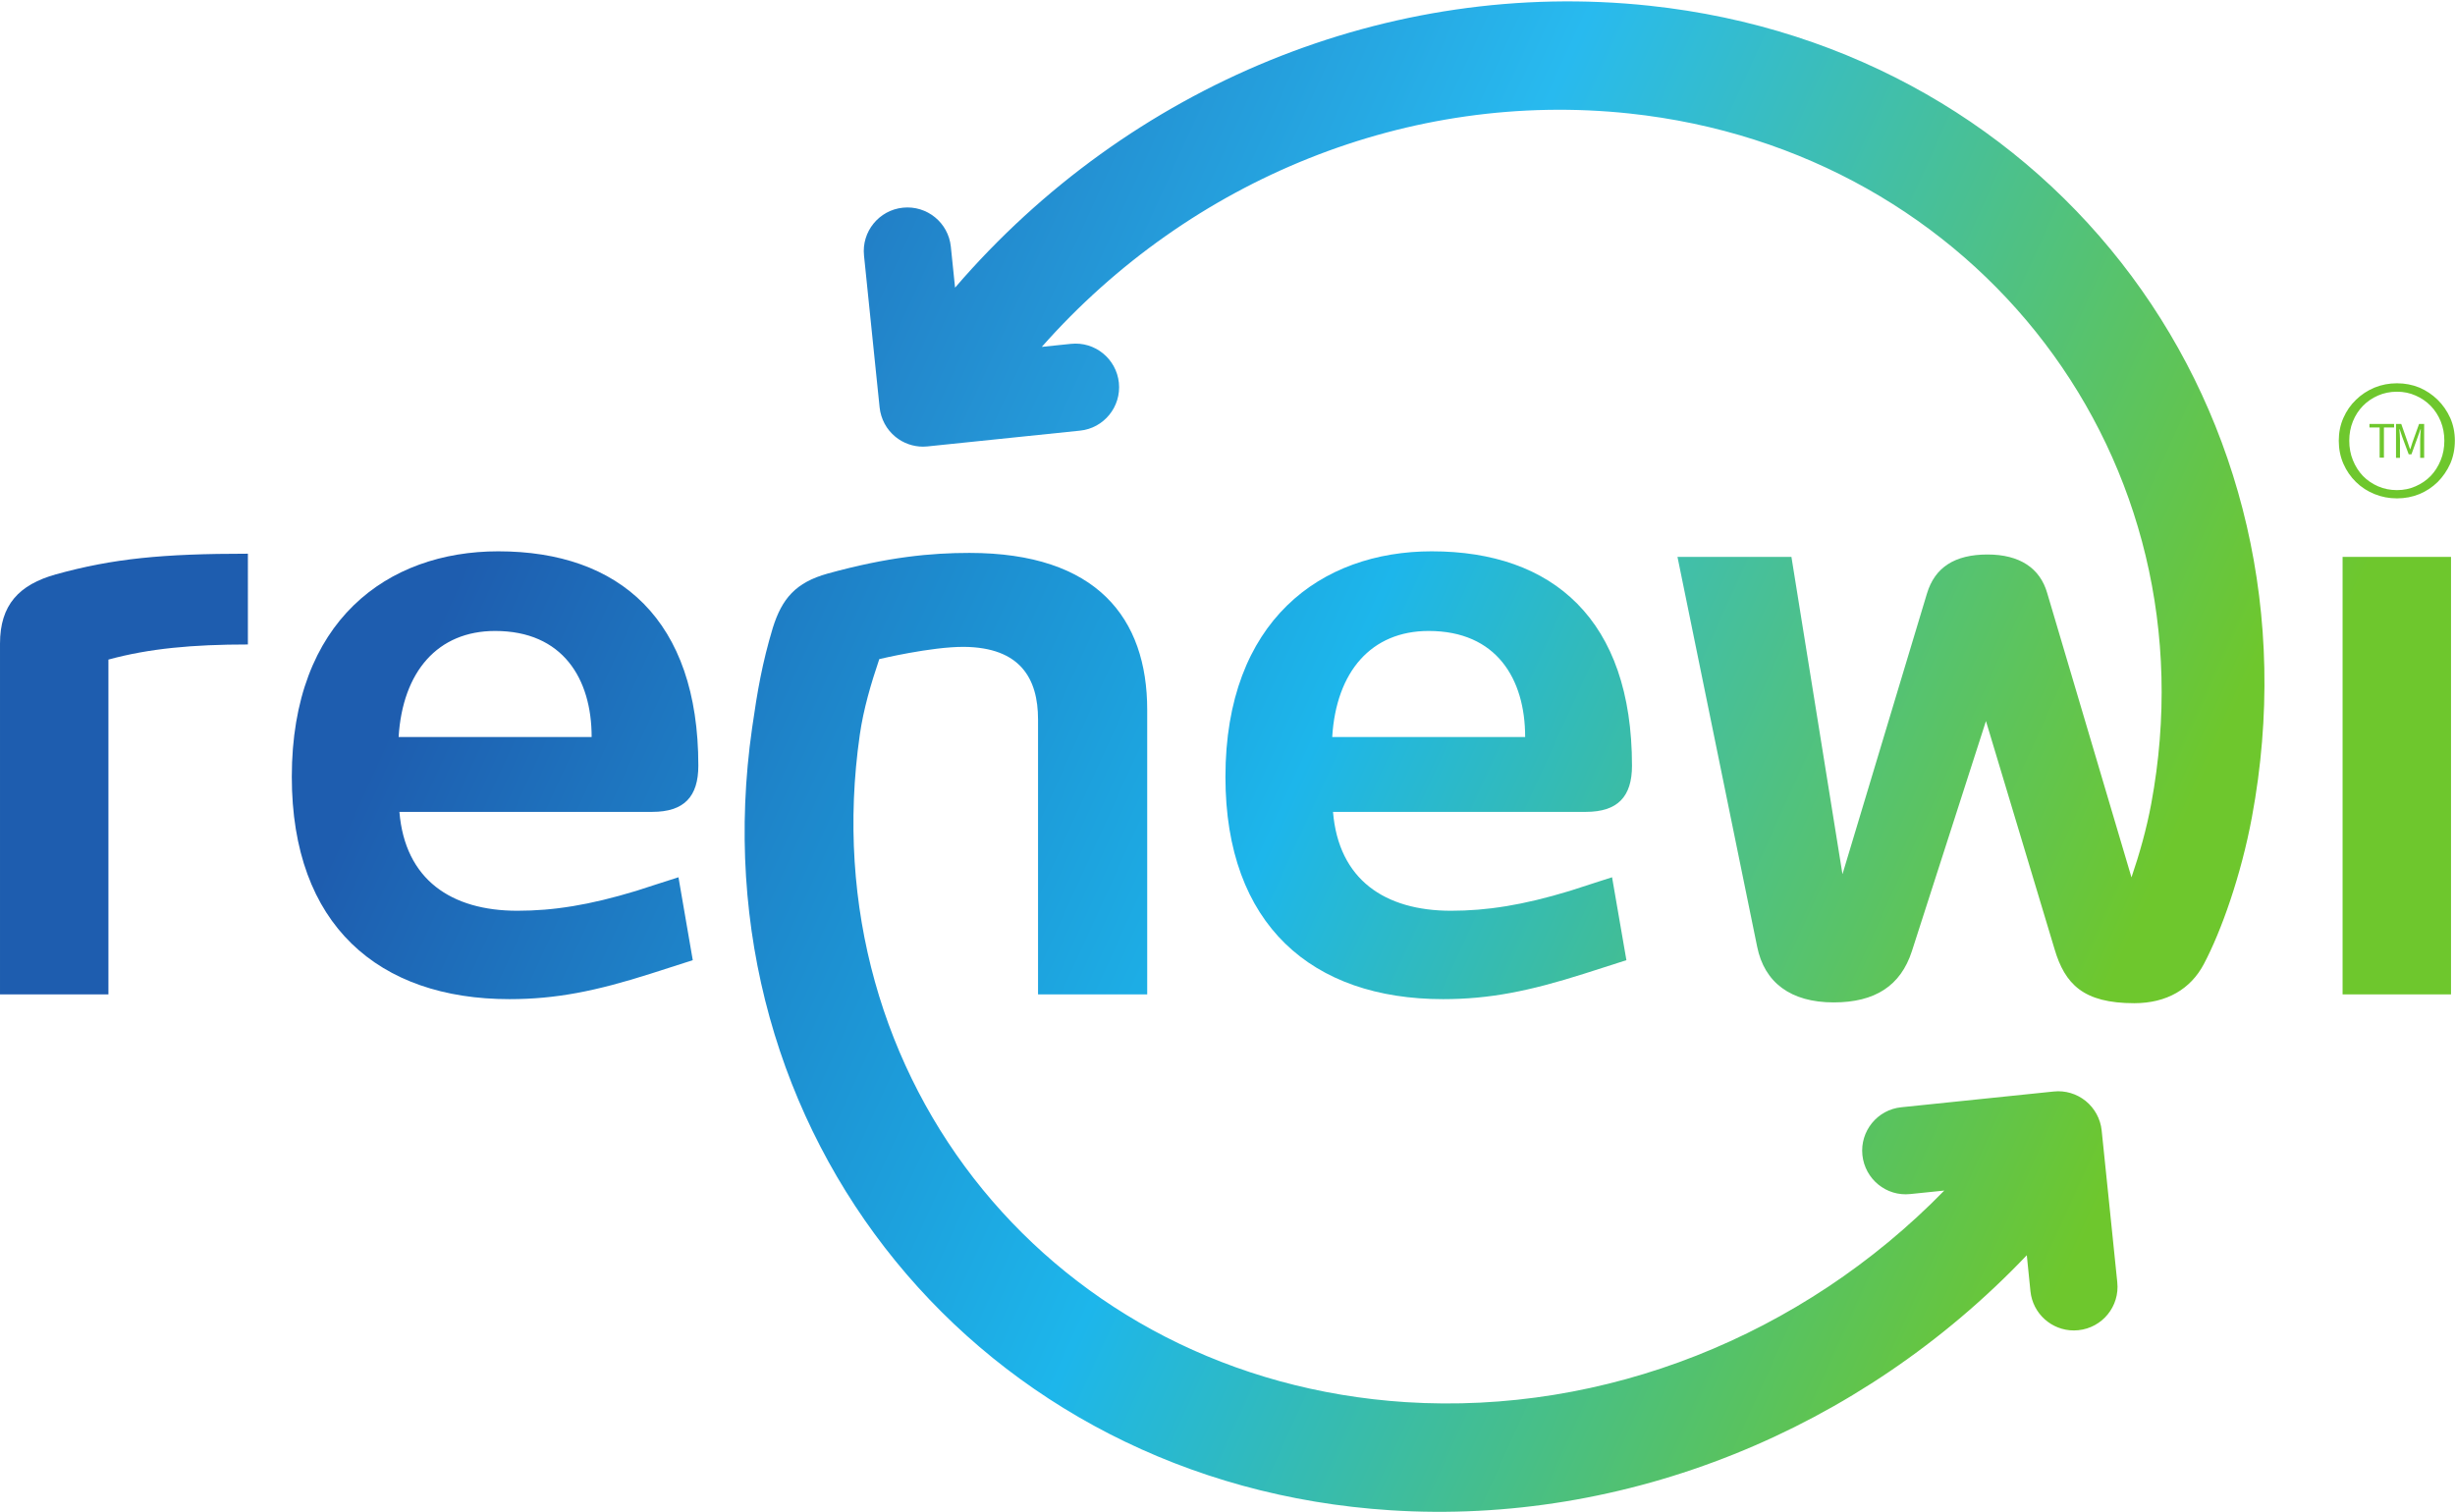<svg version="1.2" xmlns="http://www.w3.org/2000/svg" viewBox="0 0 1544 951" width="1544" height="951">
	<title>Renewi_Gradient_No-Strapline_RGB_60px-svg</title>
	<defs>
		<clipPath clipPathUnits="userSpaceOnUse" id="cp1">
			<path d="m155.94 405.42c-34.6 0-62.17 2.51-87.75 9.53v210.58h-68.19v-220.61c0-24.57 12.03-37.11 35.1-43.63 36.1-10.02 67.19-13.03 120.84-13.03z"/>
		</clipPath>
		<linearGradient id="g1" x2="1" gradientUnits="userSpaceOnUse" gradientTransform="matrix(950.507,442.637,-876.82,1882.86,204.245,545.689)">
			<stop offset="0" stop-color="#1e5daf"/>
			<stop offset=".507" stop-color="#1db6eb"/>
			<stop offset="1" stop-color="#6ec72d"/>
		</linearGradient>
		<clipPath clipPathUnits="userSpaceOnUse" id="cp2">
			<path d="m313.38 346.76c76.22 0 125.86 43.12 125.86 134.88 0 19.55-9.02 29.07-29.08 29.07h-158.95c3.51 42.63 32.59 62.18 74.21 62.18 22.56 0 45.13-3.51 74.71-12.53l26.58-8.53 9.02 52.15-26.57 8.52c-34.6 11.03-59.67 16.04-88.76 16.04-82.23 0-136.88-46.63-136.88-139.89 0-98.27 60.17-141.89 129.86-141.89zm-2 50.14c-36.1 0-58.17 25.57-60.67 66.68h121.34c0-36.6-18.05-66.68-60.67-66.68z"/>
		</clipPath>
		<linearGradient id="g2" x2="1" gradientUnits="userSpaceOnUse" gradientTransform="matrix(950.489,442.629,-425.851,914.461,246.237,455.522)">
			<stop offset="0" stop-color="#1e5daf"/>
			<stop offset=".507" stop-color="#1db6eb"/>
			<stop offset="1" stop-color="#6ec72d"/>
		</linearGradient>
		<clipPath clipPathUnits="userSpaceOnUse" id="cp3">
			<path d="m900.53 346.76c76.22 0 125.86 43.12 125.86 134.88 0 19.55-9.02 29.07-29.08 29.07h-158.95c3.51 42.63 32.59 62.18 74.21 62.18 22.56 0 45.13-3.51 74.72-12.53l26.57-8.53 9.02 52.15-26.57 8.52c-34.6 11.03-59.67 16.04-88.75 16.04-82.24 0-136.9-46.63-136.9-139.89 0-98.27 60.18-141.89 129.87-141.89zm-2 50.14c-36.11 0-58.17 25.57-60.67 66.68h121.34c0-36.6-18.05-66.68-60.67-66.68z"/>
		</clipPath>
		<linearGradient id="g3" x2="1" gradientUnits="userSpaceOnUse" gradientTransform="matrix(950.525,442.646,-425.866,914.492,350.865,230.825)">
			<stop offset="0" stop-color="#1e5daf"/>
			<stop offset=".507" stop-color="#1db6eb"/>
			<stop offset="1" stop-color="#6ec72d"/>
		</linearGradient>
		<clipPath clipPathUnits="userSpaceOnUse" id="cp4">
			<path d="m1541.49 350.27v275.26h-68.19v-275.26z"/>
		</clipPath>
		<linearGradient id="g4" x2="1" gradientUnits="userSpaceOnUse" gradientTransform="matrix(775.997,361.371,-564.963,1213.185,665.972,96.071)">
			<stop offset="0" stop-color="#1e5daf"/>
			<stop offset=".507" stop-color="#1db6eb"/>
			<stop offset="1" stop-color="#6ec72d"/>
		</linearGradient>
		<clipPath clipPathUnits="userSpaceOnUse" id="cp5">
			<path d="m1037.44 3.56c-163.64-17.48-327.22 49.9-436.78 177.37l-2.66-25.79c-1.55-15.09-15.03-26.05-30.14-24.5-15.09 1.55-26.07 15.04-24.5 30.14l9.85 95.52c0.74 7.25 4.34 13.91 9.99 18.5 4.92 4 11.05 6.16 17.33 6.16q1.41 0 2.82-0.15l95.83-9.89c15.09-1.55 26.06-15.05 24.51-30.14-1.56-15.1-15.04-26.09-30.15-24.5l-18.3 1.88c93.6-105.84 231.5-161.52 369.59-146.77 219.04 23.41 368.37 217.66 328.11 434.28-2.93 15.72-7.34 31.37-12.39 46.17l-52.93-178.51c-4.51-16.04-17.55-24.57-37.61-24.57-20.56 0-33.09 8.02-38.1 24.57l-53.16 176.49-32.09-199.55h-71.71l50.15 245.18c4.52 22.57 21.06 35.1 48.14 35.1 26.07 0 42.12-10.52 49.14-32.09l46.63-144.9 43.12 143.4c6.52 22.06 18.05 34.09 50.15 34.09 20.49 0 35.46-8.97 43.7-24.5 11.03-20.79 23.5-55.93 30.33-92.67 47.22-254.02-122.74-482.95-378.87-510.32z"/>
		</clipPath>
		<linearGradient id="g5" x2="1" gradientUnits="userSpaceOnUse" gradientTransform="matrix(1007.136,469.009,-269.921,579.619,394.786,-19.244)">
			<stop offset="0" stop-color="#1e5daf"/>
			<stop offset=".507" stop-color="#28baef"/>
			<stop offset="1" stop-color="#6ec72d"/>
		</linearGradient>
		<clipPath clipPathUnits="userSpaceOnUse" id="cp6">
			<path d="m1331.63 806.61l-9.85-95.52c-0.74-7.24-4.34-13.9-10-18.5-5.65-4.59-12.88-6.75-20.15-6.01l-95.83 9.89c-15.08 1.56-26.06 15.05-24.5 30.14 1.56 15.1 15.05 26.12 30.15 24.51l21.34-2.2c-89.45 91.64-213.78 141-338.58 133.03-220.59-14.1-374.66-202.42-343.46-419.81 2.3-15.98 6.94-31.86 12.24-47.52 0 0 32.61-7.84 53.21-7.7 35.6 0.25 46.64 20.06 46.64 45.63v172.98h68.69v-178.99c0-57.67-31.59-98.78-111.82-98.78-24.06 0-51.14 2.51-89.25 13.04-19.99 5.64-28.62 15.62-34.43 34.12-6.66 22.25-9.62 39.28-13 62.89-36.6 254.92 143.47 475.73 401.4 492.21 147.88 9.45 295.31-50.12 400.22-160.39l2.34 22.62c1.45 14.13 13.38 24.66 27.29 24.66q1.41-0.01 2.85-0.16c15.09-1.55 26.06-15.05 24.5-30.14z"/>
		</clipPath>
		<linearGradient id="g6" x2="1" gradientUnits="userSpaceOnUse" gradientTransform="matrix(1005.112,468.067,-238.39,511.911,248.362,427.611)">
			<stop offset="0" stop-color="#1e5daf"/>
			<stop offset=".507" stop-color="#1db6eb"/>
			<stop offset="1" stop-color="#6ec72d"/>
		</linearGradient>
		<clipPath clipPathUnits="userSpaceOnUse" id="cp7">
			<path d="m1543.88 0.83v950.17h-1543.88v-950.17z"/>
		</clipPath>
	</defs>
	<style>
		.s0 { fill: url(#g1) } 
		.s1 { fill: url(#g2) } 
		.s2 { fill: url(#g3) } 
		.s3 { fill: url(#g4) } 
		.s4 { fill: url(#g5) } 
		.s5 { fill: url(#g6) } 
		.s6 { fill: #6ec72d } 
	</style>
	<g id="g10">
		<g id="g12">
			<g id="g14">
				<g id="Clip-Path: g16" clip-path="url(#cp1)">
					<g id="g16">
						<path id="path30" class="s0" d="m155.9 405.4c-34.6 0-62.1 2.5-87.7 9.5v210.6h-68.2v-220.6c0-24.5 12-37.1 35.1-43.6 36.1-10 67.2-13 120.8-13z"/>
					</g>
				</g>
			</g>
			<g id="g32">
				<g id="Clip-Path: g34" clip-path="url(#cp2)">
					<g id="g34">
						<path id="path48" fill-rule="evenodd" class="s1" d="m313.4 346.8c76.2 0 125.8 43.1 125.8 134.8 0 19.6-9 29.1-29 29.1h-159c3.5 42.6 32.6 62.2 74.2 62.2 22.6 0 45.1-3.5 74.7-12.5l26.6-8.6 9 52.2-26.5 8.5c-34.6 11-59.7 16-88.8 16-82.2 0-136.9-46.6-136.9-139.8 0-98.3 60.2-141.9 129.9-141.9zm-2 50.1c-36.1 0-58.2 25.6-60.7 66.7h121.4c0-36.6-18.1-66.7-60.7-66.7z"/>
					</g>
				</g>
			</g>
			<g id="g50">
				<g id="Clip-Path: g52" clip-path="url(#cp3)">
					<g id="g52">
						<path id="path66" fill-rule="evenodd" class="s2" d="m900.5 346.8c76.2 0 125.9 43.1 125.9 134.8 0 19.6-9 29.1-29.1 29.1h-158.9c3.5 42.6 32.5 62.2 74.2 62.2 22.5 0 45.1-3.5 74.7-12.5l26.6-8.6 9 52.2-26.6 8.5c-34.6 11-59.7 16-88.7 16-82.3 0-136.9-46.6-136.9-139.8 0-98.3 60.1-141.9 129.8-141.9zm-2 50.1c-36.1 0-58.1 25.6-60.6 66.7h121.3c0-36.6-18.1-66.7-60.7-66.7z"/>
					</g>
				</g>
			</g>
			<g id="g68">
				<g id="Clip-Path: g70" clip-path="url(#cp4)">
					<g id="g70">
						<path id="path84" class="s3" d="m1541.5 350.3v275.2h-68.2v-275.2z"/>
					</g>
				</g>
			</g>
			<g id="g86">
				<g id="Clip-Path: g88" clip-path="url(#cp5)">
					<g id="g88">
						<path id="path102" class="s4" d="m1037.4 3.6c-163.6-17.5-327.2 49.9-436.7 177.3l-2.7-25.8c-1.5-15.1-15-26-30.1-24.5-15.1 1.6-26.1 15.1-24.5 30.2l9.8 95.5c0.8 7.2 4.3 13.9 10 18.5 4.9 4 11 6.2 17.3 6.2q1.4 0 2.9-0.2l95.8-9.9c15.1-1.5 26-15 24.5-30.1-1.6-15.1-15-26.1-30.2-24.5l-18.3 1.9c93.6-105.9 231.5-161.6 369.6-146.8 219.1 23.4 368.4 217.7 328.1 434.3-2.9 15.7-7.3 31.3-12.4 46.1l-52.9-178.5c-4.5-16-17.5-24.5-37.6-24.5-20.5 0-33.1 8-38.1 24.5l-53.1 176.5-32.1-199.5h-71.7l50.1 245.2c4.5 22.5 21.1 35.1 48.1 35.1 26.1 0 42.2-10.6 49.2-32.1l46.6-144.9 43.1 143.4c6.6 22 18.1 34.1 50.2 34.1 20.5 0 35.4-9 43.7-24.5 11-20.8 23.5-56 30.3-92.7 47.2-254-122.7-483-378.9-510.3z"/>
					</g>
				</g>
			</g>
			<g id="g104">
				<g id="Clip-Path: g106" clip-path="url(#cp6)">
					<g id="g106">
						<path id="path120" class="s5" d="m1331.6 806.6l-9.8-95.5c-0.8-7.3-4.4-13.9-10-18.5-5.7-4.6-12.9-6.8-20.2-6l-95.8 9.9c-15.1 1.5-26.1 15-24.5 30.1 1.6 15.1 15 26.1 30.1 24.5l21.4-2.2c-89.5 91.7-213.8 141-338.6 133.1-220.6-14.2-374.7-202.5-343.4-419.9 2.2-15.9 6.9-31.8 12.2-47.5 0 0 32.6-7.8 53.2-7.7 35.6 0.3 46.6 20.1 46.6 45.7v172.9h68.7v-179c0-57.6-31.6-98.7-111.8-98.7-24.1 0-51.1 2.5-89.2 13-20 5.6-28.7 15.6-34.5 34.1-6.6 22.3-9.6 39.3-13 62.9-36.6 254.9 143.5 475.7 401.4 492.2 147.9 9.5 295.3-50.1 400.3-160.4l2.3 22.7c1.4 14.1 13.4 24.6 27.3 24.6q1.4 0 2.8-0.1c15.1-1.6 26.1-15.1 24.5-30.2z"/>
					</g>
				</g>
			</g>
			<g id="g122">
				<g id="Clip-Path: g124" clip-path="url(#cp7)">
					<g id="g124">
						<path id="path130" fill-rule="evenodd" class="s6" d="m1473.8 262.9q2.9-6.6 7.9-11.4 5-4.9 11.7-7.7 6.6-2.7 14.1-2.7 7.5 0 14.1 2.7 6.5 2.8 11.5 7.7 4.9 4.8 7.9 11.4 2.9 6.6 2.9 14.3 0 7.8-2.9 14.5-3 6.6-7.9 11.5-5 4.9-11.5 7.6-6.6 2.7-14.1 2.7-7.5 0-14.1-2.7-6.7-2.7-11.7-7.6-5-4.9-7.9-11.5-2.9-6.7-2.9-14.5 0-7.7 2.9-14.3zm6 26.6q2.3 5.7 6.3 9.9 4 4.1 9.5 6.5 5.5 2.4 11.9 2.4 6.3 0 11.7-2.4 5.5-2.4 9.5-6.5 4-4.2 6.3-9.9 2.3-5.6 2.3-12.3 0-6.5-2.3-12.2-2.3-5.6-6.3-9.7-4-4.1-9.5-6.5-5.4-2.4-11.7-2.4-6.4 0-11.9 2.4-5.5 2.4-9.5 6.5-4 4.1-6.3 9.7-2.3 5.7-2.3 12.2 0 6.7 2.3 12.3zm27.1-22.8h3.3l4 11.4c0.5 1.4 1 2.9 1.5 4.4h0.2c0.5-1.5 0.9-3 1.4-4.4l4.1-11.4h3.2v21.3h-2.5v-11.7c0-1.9 0.2-4.4 0.4-6.3h-0.2l-1.7 4.8-4 11h-1.7l-4.1-11-1.6-4.8h-0.2c0.2 1.9 0.4 4.4 0.4 6.3v11.7h-2.5zm-10.3 2.2h-6.4v-2.2h15.5v2.2h-6.4v19h-2.7z"/>
					</g>
				</g>
			</g>
		</g>
	</g>
</svg>